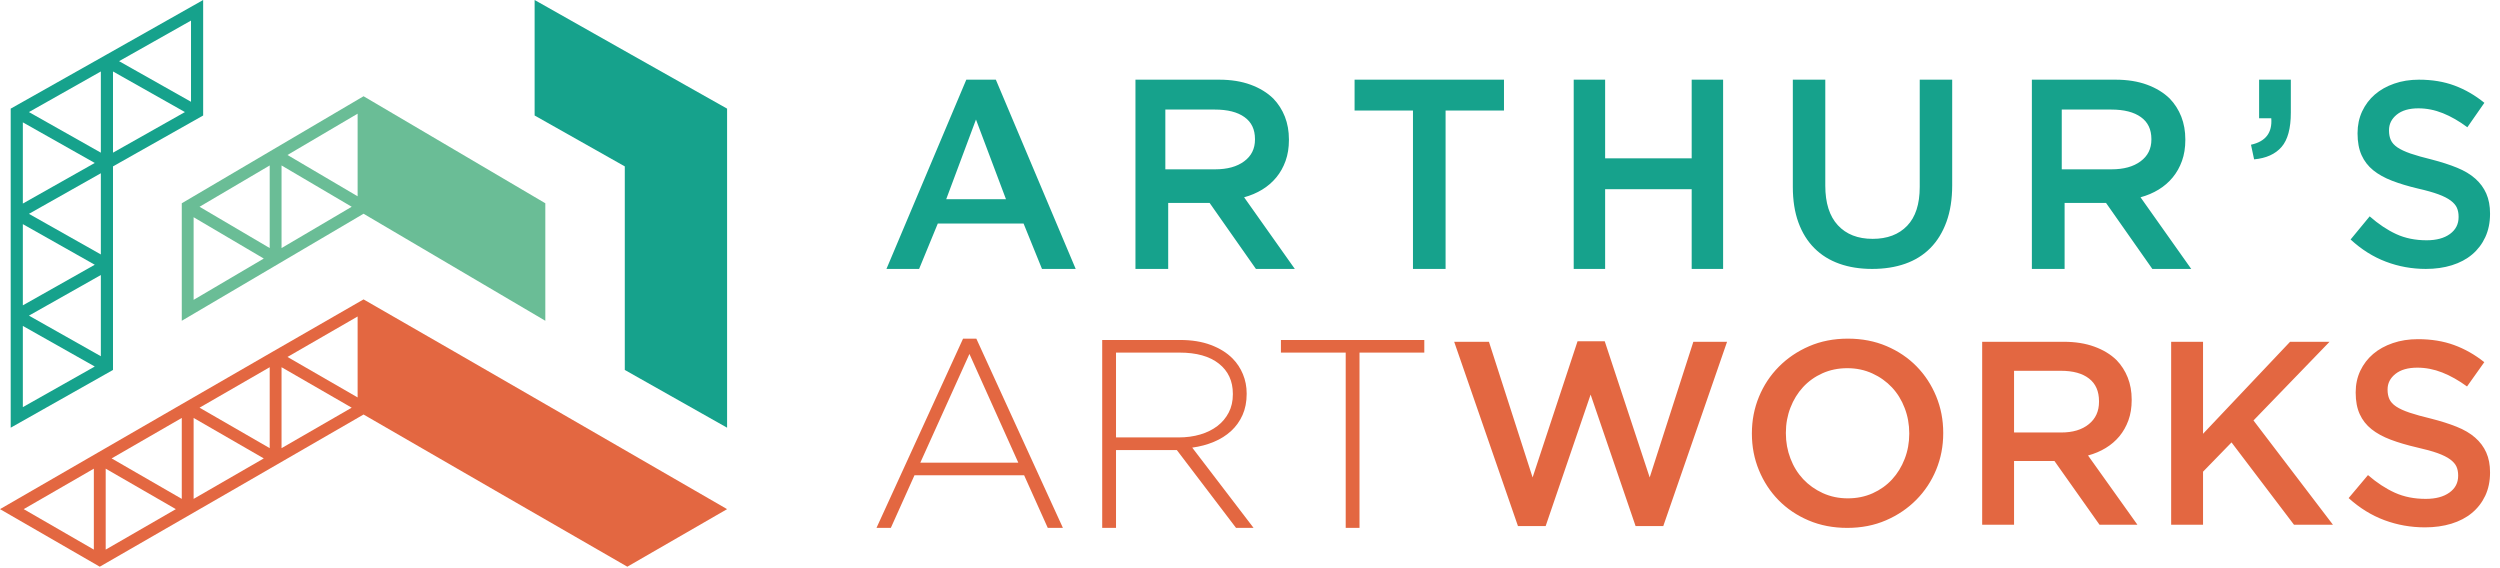 <?xml version="1.0" encoding="UTF-8"?>
<svg width="251px" height="57px" viewBox="0 0 251 57" version="1.1" xmlns="http://www.w3.org/2000/svg" xmlns:xlink="http://www.w3.org/1999/xlink">
    <title>Arthurs Artworks logo</title>
    <g id="Page-1" stroke="none" stroke-width="1" fill="none" fill-rule="evenodd">
        <g id="home" transform="translate(-124, -19)">
            <g id="logo" transform="translate(124, 19)">
                <g id="Group-3">
                    <path d="M36.5,41.617 C27.677,46.708 18.863,51.816 10.03,56.889 L10.017,56.897 L0,51.117 L0.039,51.095 C12.188,44.085 24.324,37.052 36.488,30.066 L36.5,30.059 L36.512,30.066 C48.676,37.052 60.812,44.085 72.961,51.095 L73,51.117 L62.983,56.897 L62.97,56.889 C54.137,51.816 45.323,46.708 36.5,41.617 Z M28.267,44.995 L35.311,40.931 L28.267,36.868 L28.267,44.995 Z M28.862,35.838 L35.905,39.902 L35.905,31.775 L28.862,35.838 Z M19.439,50.088 L26.483,46.024 L19.439,41.961 L19.439,50.088 Z M20.034,40.931 L27.078,44.995 L27.078,36.868 L20.034,40.931 Z M10.612,55.181 L17.655,51.117 L10.612,47.054 L10.612,55.181 Z M11.207,46.024 L18.25,50.088 L18.25,41.961 L11.207,46.024 Z M2.38,51.117 L9.422,55.181 L9.422,47.054 L2.38,51.117 L2.38,51.117 Z" id="Fill-1" fill="#E36741"></path>
                    <path d="M36.5,21.459 C30.429,25.035 24.359,28.609 18.289,32.183 L18.25,32.206 L18.25,32.161 C18.25,28.248 18.25,24.336 18.25,20.424 L18.25,20.408 L18.263,20.401 C24.344,16.836 30.406,13.235 36.488,9.67 L36.5,9.662 L54.75,20.408 L54.75,32.206 L54.711,32.183 C48.641,28.609 42.571,25.035 36.5,21.459 Z M28.267,24.906 L35.311,20.759 L28.267,16.611 L28.267,24.906 Z M28.862,15.56 L35.905,19.708 L35.905,11.413 L28.862,15.56 Z M19.439,30.105 L26.483,25.958 L19.439,21.809 L19.439,30.105 Z M20.034,20.759 L27.078,24.906 L27.078,16.611 L20.034,20.759 L20.034,20.759 Z" id="Fill-2" fill="#6ABD96"></path>
                    <path d="M11.345,16.705 C11.345,23.513 11.345,30.321 11.345,37.128 L11.345,37.143 L1.074,42.941 L1.074,42.897 C1.074,32.239 1.074,21.581 1.074,10.922 L1.074,10.907 L1.087,10.9 C7.518,7.286 13.934,3.648 20.357,0.022 L20.397,0 L20.397,0.044 C20.397,3.89 20.397,7.735 20.397,11.581 L20.397,11.596 L11.345,16.705 Z M19.177,10.219 L19.177,2.066 L11.955,6.142 L19.177,10.219 Z M10.125,15.328 L10.125,7.175 L2.904,11.252 L10.125,15.328 Z M11.345,15.328 L18.567,11.252 L11.345,7.175 L11.345,15.328 Z M10.125,25.547 L10.125,17.394 L2.904,21.47 L10.125,25.547 Z M10.125,35.766 L10.125,27.612 L2.904,31.69 L10.125,35.766 Z M2.293,20.437 L9.515,16.361 L2.293,12.284 L2.293,20.437 Z M2.293,30.657 L9.515,26.58 L2.293,22.503 L2.293,30.657 Z M2.293,40.876 L9.515,36.799 L2.293,32.722 L2.293,40.876 L2.293,40.876 Z" id="Fill-3" fill="#16A28C"></path>
                    <path d="M62.729,16.705 L53.676,11.596 L53.676,11.581 C53.676,7.735 53.676,3.89 53.676,0.044 L53.676,0 L53.716,0.022 C60.14,3.648 66.556,7.286 72.987,10.9 L73,10.907 L73,10.922 C73,21.581 73,32.239 73,42.897 L73,42.941 L62.729,37.143 L62.729,37.128 C62.729,30.321 62.729,23.513 62.729,16.705" id="Fill-4" fill="#16A28C"></path>
                </g>
                <path d="M101,20 L97.988,12 L95,20 L101,20 Z M97.017,8 L99.983,8 L108,27 L104.616,27 L102.769,22.446 L94.153,22.446 L92.279,27 L89,27 L97.017,8 Z M121.998,17 C123.222,17 124.195,16.733 124.915,16.195 C125.64,15.661 126,14.932 126,14.013 L126,13.962 C126,12.992 125.65,12.254 124.943,11.755 C124.241,11.25 123.249,11 121.971,11 L117,11 L117,17 L121.998,17 Z M114,8 L122.404,8 C123.59,8 124.64,8.167 125.556,8.502 C126.471,8.837 127.235,9.303 127.845,9.9 C128.348,10.425 128.734,11.032 129.004,11.718 C129.273,12.407 129.408,13.167 129.408,13.999 L129.408,14.053 C129.408,14.831 129.295,15.532 129.071,16.157 C128.846,16.781 128.537,17.333 128.141,17.812 C127.746,18.292 127.275,18.699 126.727,19.034 C126.18,19.368 125.574,19.626 124.909,19.807 L130,27 L126.095,27 L121.448,20.377 L117.287,20.377 L117.287,27 L114,27 L114,8 Z M141.862,11.095 L136,11.095 L136,8 L151,8 L151,11.095 L145.137,11.095 L145.137,27 L141.862,27 L141.862,11.095 Z M158,8 L161.155,8 L161.155,15.899 L169.845,15.899 L169.845,8 L173,8 L173,27 L169.845,27 L169.845,18.993 L161.155,18.993 L161.155,27 L158,27 L158,8 Z M187.96,27 C186.749,27 185.654,26.827 184.674,26.479 C183.695,26.132 182.858,25.611 182.163,24.916 C181.468,24.221 180.935,23.362 180.561,22.337 C180.187,21.312 180,20.123 180,18.77 L180,8 L183.259,8 L183.259,18.636 C183.259,20.382 183.681,21.709 184.523,22.618 C185.364,23.526 186.526,23.981 188.013,23.981 C189.482,23.981 190.636,23.544 191.477,22.671 C192.318,21.798 192.741,20.498 192.741,18.77 L192.741,8 L196,8 L196,18.609 C196,19.999 195.808,21.219 195.426,22.27 C195.043,23.322 194.505,24.199 193.81,24.903 C193.115,25.606 192.274,26.132 191.286,26.479 C190.297,26.827 189.189,27 187.96,27 Z M211.999,17 C213.221,17 214.195,16.733 214.915,16.195 C215.64,15.661 216,14.932 216,14.013 L216,13.962 C216,12.992 215.649,12.254 214.943,11.755 C214.241,11.25 213.249,11 211.971,11 L207,11 L207,17 L211.999,17 Z M204,8 L212.404,8 C213.589,8 214.639,8.167 215.556,8.502 C216.471,8.837 217.234,9.303 217.845,9.9 C218.348,10.425 218.734,11.032 219.004,11.718 C219.272,12.407 219.407,13.167 219.407,13.999 L219.407,14.053 C219.407,14.831 219.295,15.532 219.07,16.157 C218.846,16.781 218.536,17.333 218.141,17.812 C217.746,18.292 217.275,18.699 216.727,19.034 C216.18,19.368 215.574,19.626 214.909,19.807 L220,27 L216.095,27 L211.448,20.377 L207.286,20.377 L207.286,27 L204,27 L204,8 Z M226,14.53 C227.469,14.21 228.148,13.324 228.036,11.873 L226.814,11.873 L226.814,8 L230,8 L230,11.308 C230,12.89 229.689,14.04 229.066,14.756 C228.443,15.472 227.525,15.887 226.312,16 L226,14.53 Z M243.556,27 C242.159,27 240.822,26.758 239.546,26.274 C238.269,25.791 237.087,25.047 236,24.045 L237.915,21.722 C238.795,22.496 239.683,23.09 240.58,23.503 C241.478,23.917 242.495,24.124 243.634,24.124 C244.617,24.124 245.398,23.913 245.976,23.491 C246.554,23.068 246.843,22.505 246.843,21.802 L246.843,21.749 C246.843,21.414 246.787,21.12 246.674,20.865 C246.563,20.609 246.356,20.368 246.053,20.139 C245.748,19.91 245.333,19.699 244.807,19.506 C244.277,19.312 243.591,19.118 242.746,18.926 C241.775,18.696 240.917,18.437 240.163,18.147 C239.412,17.857 238.778,17.505 238.269,17.091 C237.76,16.678 237.368,16.172 237.1,15.574 C236.833,14.976 236.699,14.255 236.699,13.41 L236.699,13.357 C236.699,12.566 236.854,11.84 237.16,11.18 C237.471,10.521 237.894,9.957 238.433,9.491 C238.972,9.025 239.619,8.66 240.378,8.396 C241.133,8.132 241.96,8 242.858,8 C244.186,8 245.381,8.198 246.442,8.594 C247.503,8.99 248.499,9.566 249.431,10.323 L247.722,12.777 C246.895,12.161 246.075,11.69 245.265,11.365 C244.453,11.039 243.634,10.877 242.806,10.877 C241.875,10.877 241.15,11.088 240.632,11.51 C240.115,11.932 239.856,12.451 239.856,13.067 L239.856,13.12 C239.856,13.472 239.916,13.784 240.037,14.057 C240.158,14.329 240.378,14.575 240.697,14.796 C241.021,15.015 241.46,15.222 242.021,15.416 C242.586,15.609 243.298,15.812 244.164,16.022 C245.113,16.268 245.959,16.541 246.692,16.841 C247.425,17.139 248.038,17.505 248.521,17.936 C249.004,18.366 249.375,18.868 249.625,19.44 C249.875,20.012 250,20.676 250,21.432 L250,21.485 C250,22.347 249.84,23.121 249.525,23.807 C249.206,24.493 248.766,25.074 248.202,25.549 C247.64,26.024 246.959,26.384 246.17,26.63 C245.377,26.877 244.505,27 243.556,27 L243.556,27 Z" id="Fill-5" fill="#16A28C"></path>
                <g id="Group-2" transform="translate(88, 34)" fill="#E36741">
                    <path d="M14.237,12.451 L9.331,1.536 L4.399,12.451 L14.237,12.451 Z M8.691,0 L10.024,0 L18.716,19 L17.196,19 L14.823,13.718 L3.813,13.718 L1.44,19 L0,19 L8.691,0 Z M30.339,9.917 C31.122,9.917 31.846,9.819 32.512,9.621 C33.179,9.424 33.752,9.136 34.232,8.768 C34.712,8.4 35.089,7.95 35.365,7.416 C35.641,6.886 35.779,6.275 35.779,5.592 L35.779,5.539 C35.779,4.258 35.312,3.248 34.379,2.511 C33.446,1.77 32.126,1.401 30.419,1.401 L24.048,1.401 L24.048,9.917 L30.339,9.917 Z M22.661,0.134 L30.499,0.134 C31.655,0.134 32.677,0.3 33.565,0.633 C34.454,0.966 35.183,1.419 35.752,1.994 C36.196,2.443 36.543,2.969 36.791,3.571 C37.04,4.173 37.165,4.815 37.165,5.498 L37.165,5.551 C37.165,6.343 37.027,7.047 36.752,7.667 C36.476,8.287 36.093,8.822 35.605,9.271 C35.116,9.72 34.539,10.084 33.872,10.362 C33.206,10.641 32.481,10.834 31.699,10.942 L37.858,19 L36.098,19 L30.153,11.185 L24.048,11.185 L24.048,19 L22.661,19 L22.661,0.134 Z M47.109,1.401 L40.604,1.401 L40.604,0.134 L55,0.134 L55,1.401 L48.495,1.401 L48.495,19 L47.109,19 L47.109,1.401 L47.109,1.401 Z" id="Fill-6"></path>
                    <path d="M58,0.315 L61.49,0.315 L65.873,13.935 L70.386,0.262 L73.115,0.262 L77.629,13.935 L82.012,0.315 L85.397,0.315 L78.994,18.816 L76.212,18.816 L71.698,5.616 L67.184,18.816 L64.403,18.816 L58,0.315 Z M97.521,16.034 C98.427,16.034 99.258,15.864 100.019,15.523 C100.776,15.182 101.423,14.718 101.965,14.132 C102.503,13.546 102.928,12.859 103.229,12.072 C103.535,11.285 103.689,10.445 103.689,9.552 L103.689,9.5 C103.689,8.608 103.535,7.763 103.229,6.968 C102.928,6.172 102.499,5.48 101.952,4.894 C101.401,4.309 100.745,3.84 99.979,3.491 C99.21,3.14 98.374,2.966 97.469,2.966 C96.563,2.966 95.732,3.136 94.971,3.477 C94.214,3.818 93.567,4.282 93.025,4.868 C92.487,5.454 92.062,6.141 91.761,6.928 C91.455,7.715 91.302,8.556 91.302,9.448 L91.302,9.5 C91.302,10.392 91.455,11.237 91.761,12.032 C92.062,12.828 92.491,13.52 93.038,14.106 C93.589,14.692 94.246,15.16 95.01,15.509 C95.78,15.86 96.616,16.034 97.521,16.034 Z M97.469,19 C96.052,19 94.757,18.751 93.585,18.252 C92.413,17.754 91.407,17.075 90.567,16.218 C89.727,15.361 89.071,14.359 88.599,13.214 C88.126,12.068 87.89,10.847 87.89,9.552 L87.89,9.5 C87.89,8.205 88.126,6.985 88.599,5.839 C89.071,4.693 89.736,3.687 90.593,2.821 C91.45,1.955 92.465,1.268 93.637,0.761 C94.81,0.254 96.104,0 97.521,0 C98.938,0 100.233,0.249 101.405,0.748 C102.577,1.246 103.583,1.925 104.423,2.782 C105.263,3.639 105.919,4.641 106.392,5.787 C106.864,6.932 107.1,8.153 107.1,9.448 L107.1,9.5 C107.1,10.795 106.864,12.015 106.392,13.161 C105.919,14.307 105.254,15.313 104.397,16.179 C103.54,17.045 102.525,17.732 101.353,18.239 C100.181,18.747 98.886,19 97.469,19 Z M118.949,9.422 C120.107,9.422 121.031,9.146 121.713,8.59 C122.4,8.039 122.741,7.287 122.741,6.338 L122.741,6.285 C122.741,5.283 122.408,4.522 121.739,4.006 C121.074,3.486 120.134,3.228 118.922,3.228 L114.211,3.228 L114.211,9.422 L118.949,9.422 Z M111.01,0.315 L119.198,0.315 C120.352,0.315 121.376,0.476 122.268,0.801 C123.161,1.124 123.904,1.574 124.499,2.152 C124.988,2.659 125.365,3.246 125.627,3.91 C125.89,4.575 126.021,5.31 126.021,6.115 L126.021,6.167 C126.021,6.919 125.912,7.597 125.693,8.201 C125.474,8.804 125.172,9.338 124.788,9.802 C124.402,10.265 123.944,10.659 123.41,10.982 C122.877,11.306 122.286,11.556 121.638,11.73 L126.598,18.685 L122.793,18.685 L118.266,12.282 L114.211,12.282 L114.211,18.685 L111.01,18.685 L111.01,0.315 Z M129.984,0.315 L133.185,0.315 L133.185,9.552 L141.924,0.315 L145.887,0.315 L138.25,8.214 L146.228,18.685 L142.318,18.685 L136.045,10.418 L133.185,13.358 L133.185,18.685 L129.984,18.685 L129.984,0.315 Z M155.465,18.947 C154.048,18.947 152.693,18.707 151.398,18.226 C150.104,17.745 148.905,17.005 147.803,16.008 L149.745,13.699 C150.636,14.469 151.538,15.059 152.447,15.47 C153.358,15.882 154.389,16.087 155.544,16.087 C156.541,16.087 157.333,15.877 157.919,15.457 C158.505,15.038 158.799,14.478 158.799,13.778 L158.799,13.725 C158.799,13.392 158.741,13.099 158.628,12.846 C158.514,12.593 158.304,12.352 157.998,12.124 C157.688,11.897 157.267,11.687 156.734,11.494 C156.196,11.302 155.5,11.11 154.643,10.917 C153.659,10.689 152.789,10.431 152.024,10.143 C151.262,9.854 150.619,9.504 150.104,9.093 C149.587,8.682 149.189,8.179 148.918,7.584 C148.647,6.99 148.511,6.272 148.511,5.432 L148.511,5.38 C148.511,4.593 148.668,3.871 148.979,3.215 C149.294,2.559 149.723,1.999 150.269,1.535 C150.816,1.071 151.473,0.708 152.242,0.446 C153.007,0.184 153.847,0.052 154.757,0.052 C156.104,0.052 157.315,0.249 158.391,0.643 C159.468,1.036 160.478,1.609 161.423,2.362 L159.69,4.802 C158.851,4.19 158.02,3.722 157.198,3.398 C156.375,3.075 155.544,2.913 154.704,2.913 C153.76,2.913 153.025,3.123 152.5,3.543 C151.975,3.963 151.713,4.479 151.713,5.091 L151.713,5.144 C151.713,5.494 151.774,5.804 151.896,6.075 C152.019,6.346 152.242,6.591 152.566,6.81 C152.894,7.029 153.34,7.235 153.909,7.427 C154.482,7.619 155.203,7.821 156.082,8.031 C157.044,8.275 157.902,8.546 158.645,8.844 C159.389,9.141 160.01,9.504 160.5,9.933 C160.99,10.362 161.366,10.86 161.619,11.429 C161.873,11.997 162,12.658 162,13.41 L162,13.463 C162,14.32 161.838,15.09 161.519,15.772 C161.195,16.454 160.749,17.032 160.176,17.504 C159.607,17.977 158.916,18.335 158.116,18.58 C157.311,18.825 156.428,18.947 155.465,18.947 L155.465,18.947 Z" id="Fill-7"></path>
                </g>
            </g>
        </g>
    </g>
</svg>
